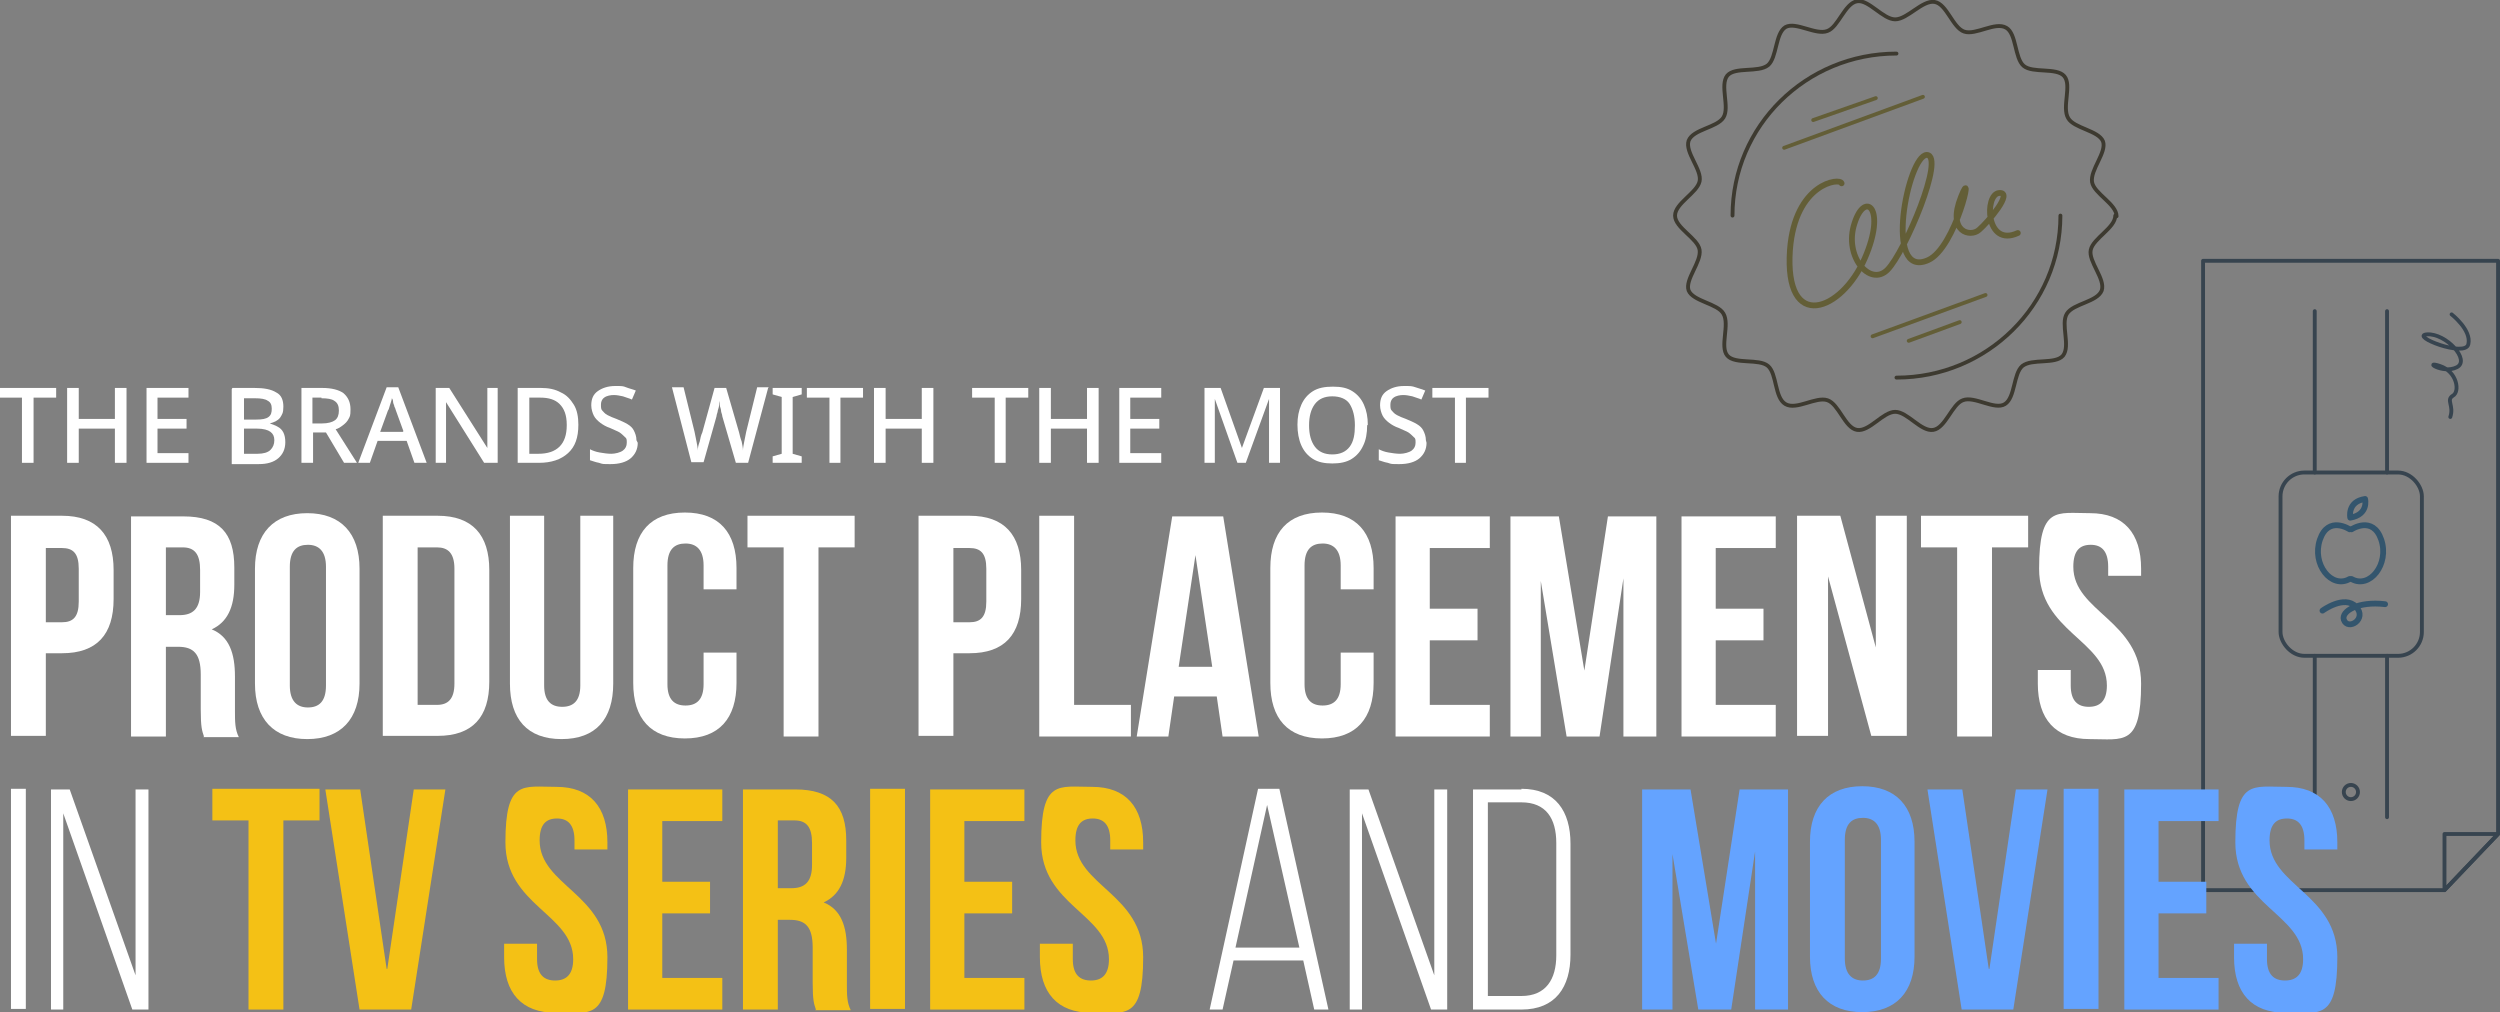 <?xml version="1.0" encoding="UTF-8"?><svg id="b" xmlns="http://www.w3.org/2000/svg" viewBox="0 0 387.3 156.8"><rect x="0" y="0" width="387.3" height="156.8" fill="#808080" stroke="none"/><g id="c"><g><g><polygon points="387 40.4 341.3 40.4 341.3 137.9 378.7 137.9 387 129.2 387 40.4" style="fill:none; stroke:#37444f; stroke-linecap:round; stroke-linejoin:round; stroke-width:.6px;"/><polygon points="378.7 137.9 387 129.2 378.7 129.2 378.7 137.9" style="fill:none; stroke:#37444f; stroke-linecap:round; stroke-linejoin:round; stroke-width:.6px;"/><g><line x1="358.6" y1="73.2" x2="358.6" y2="48.2" style="fill:none; stroke:#37444f; stroke-linecap:round; stroke-linejoin:round; stroke-width:.6px;"/><line x1="369.8" y1="73.2" x2="369.8" y2="48.2" style="fill:none; stroke:#37444f; stroke-linecap:round; stroke-linejoin:round; stroke-width:.6px;"/></g><g><line x1="358.6" y1="126.6" x2="358.6" y2="101.6" style="fill:none; stroke:#37444f; stroke-linecap:round; stroke-linejoin:round; stroke-width:.6px;"/><line x1="369.8" y1="126.6" x2="369.8" y2="101.6" style="fill:none; stroke:#37444f; stroke-linecap:round; stroke-linejoin:round; stroke-width:.6px;"/></g><path d="m359.8,94.6s3.4-2.5,5.2-.6-1.3,3.8-1.9,2c-.4-1.3,2.2-2.9,6.4-2.4" style="fill:none; stroke:#33556d; stroke-linecap:round; stroke-linejoin:round; stroke-width:.9px;"/><g><path d="m364,82s-3.3-2.2-4.6,1.6c-1.3,3.8,1.8,7.7,4.6,6.1" style="fill:none; stroke:#33556d; stroke-linecap:round; stroke-linejoin:round; stroke-width:.9px;"/><path d="m364.3,82s3.3-2.2,4.6,1.6c1.3,3.8-1.8,7.7-4.6,6.1" style="fill:none; stroke:#33556d; stroke-linecap:round; stroke-linejoin:round; stroke-width:.9px;"/><path d="m364.1,80.2s-.5-2.5,2.3-2.9c0,0,.6,2.4-2.3,2.9Z" style="fill:none; stroke:#33556d; stroke-linecap:round; stroke-linejoin:round; stroke-width:.9px;"/></g><circle cx="364.2" cy="122.7" r="1.1" style="fill:none; stroke:#37444f; stroke-linecap:round; stroke-linejoin:round; stroke-width:.6px;"/><rect x="353.3" y="73.2" width="21.9" height="28.4" rx="3.7" ry="3.7" style="fill:none; stroke:#37444f; stroke-linecap:round; stroke-linejoin:round; stroke-width:.6px;"/></g><path d="m379.8,48.7s3.1,2.4,2.6,4.6c-.4,2.2-9.2-1.3-6.4-1.5,2.9-.2,6.8,4,4.6,5.1s-5.3-1.1-2.6-.2,3.1,4,2,4.6c-1.1.7.2,1.5-.4,3.3" style="fill:none; stroke:#37444f; stroke-linecap:round; stroke-linejoin:round; stroke-width:.6px;"/></g><g><path d="m327.7,33.4c0,1.9-3.4,3.5-3.8,5.3s2.3,4.5,1.7,6.3c-.7,1.8-4.4,2-5.4,3.6s.6,5-.6,6.5c-1.2,1.4-4.8.4-6.3,1.6-1.4,1.2-1.1,4.9-2.7,5.9s-4.7-1.3-6.5-.6c-1.7.6-2.7,4.3-4.6,4.6s-4-2.8-5.9-2.8-4,3.1-5.9,2.8c-1.9-.3-2.8-4-4.6-4.6s-4.8,1.6-6.5.6-1.3-4.7-2.7-5.9c-1.4-1.2-5.1-.2-6.3-1.6-1.2-1.4.4-4.8-.6-6.5-.9-1.6-4.7-1.9-5.4-3.6-.6-1.7,2-4.4,1.7-6.3-.3-1.8-3.8-3.4-3.8-5.3s3.4-3.5,3.8-5.3-2.3-4.5-1.7-6.3c.7-1.8,4.4-2,5.4-3.6s-.6-5,.6-6.5c1.2-1.4,4.8-.4,6.3-1.6,1.4-1.2,1.1-4.9,2.7-5.9,1.6-.9,4.7,1.3,6.5.6,1.7-.6,2.7-4.3,4.6-4.6,1.8-.3,4,2.8,5.9,2.8S297.8,0,299.7.3s2.8,4,4.6,4.6c1.8.6,4.8-1.6,6.5-.6,1.6.9,1.3,4.7,2.7,5.9,1.4,1.2,5.1.2,6.3,1.6s-.4,4.8.6,6.5c.9,1.6,4.7,1.9,5.4,3.6.6,1.7-2,4.4-1.7,6.3.3,1.8,3.8,3.4,3.8,5.3Z" style="fill:none; stroke:#3d3a30; stroke-linecap:round; stroke-linejoin:round; stroke-width:.6px;"/><path d="m319.2,33.4c0,13.9-11.4,25.1-25.4,25.1" style="fill:none; stroke:#3d3a30; stroke-linecap:round; stroke-linejoin:round; stroke-width:.6px;"/><path d="m268.4,33.4c0-13.9,11.4-25.1,25.4-25.1" style="fill:none; stroke:#3d3a30; stroke-linecap:round; stroke-linejoin:round; stroke-width:.6px;"/><path d="m285.3,28.4c-.2-.9-7.2-.1-8,10.3-.9,12.9,8,9.6,11.6,1.3,3.4-7.8,0-10.5-1.6-5.4-1.7,5.1,2.4,9.9,5.1,7.2s9-17.7,6.1-17.8c-2.9,0-6.8,19.4.2,16.3,4.3-1.9,7.3-15.4,5.1-9.8-2.2,5.5,1.5,6.3,2.8,5.1,1.4-1.2,5.4-5.9,3.1-5.7s-2.1,8.5,2.9,6.2" style="fill:none; stroke:#635e37; stroke-linecap:round; stroke-linejoin:round; stroke-width:.9px;"/><line x1="290.1" y1="52.1" x2="307.6" y2="45.7" style="fill:none; stroke:#635e37; stroke-linecap:round; stroke-linejoin:round; stroke-width:.6px;"/><line x1="276.4" y1="22.9" x2="297.9" y2="15" style="fill:none; stroke:#635e37; stroke-linecap:round; stroke-linejoin:round; stroke-width:.6px;"/><line x1="280.9" y1="18.6" x2="290.6" y2="15.2" style="fill:none; stroke:#635e37; stroke-linecap:round; stroke-linejoin:round; stroke-width:.6px;"/><line x1="295.7" y1="52.8" x2="303.6" y2="49.9" style="fill:none; stroke:#635e37; stroke-linecap:round; stroke-linejoin:round; stroke-width:.6px;"/></g></g><g id="d"><g><path d="m5.2,71.7h-1.8v-10.1H0v-1.5h8.7v1.5h-3.5v10.1Z" style="fill:#fff;"/><path d="m19.6,71.7h-1.8v-5.3h-5.6v5.3h-1.8v-11.6h1.8v4.8h5.6v-4.8h1.8v11.6Z" style="fill:#fff;"/><path d="m29.2,71.7h-6.5v-11.6h6.5v1.5h-4.8v3.3h4.5v1.5h-4.5v3.8h4.8v1.5Z" style="fill:#fff;"/><path d="m36,60.1h3.4c1.5,0,2.6.2,3.4.7.8.4,1.1,1.2,1.1,2.2s-.2,1.2-.5,1.7c-.4.5-.9.7-1.6.9h0c.5.2.9.3,1.2.5.4.2.7.5.9.9.2.4.3.9.3,1.5,0,1.1-.4,1.9-1.1,2.5-.7.6-1.7.9-3,.9h-4.2v-11.6Zm1.8,4.9h1.9c.9,0,1.5-.1,1.9-.4s.5-.7.5-1.3-.2-1-.6-1.2c-.4-.3-1.1-.4-2-.4h-1.7v3.4Zm0,1.4v3.9h2.1c.9,0,1.6-.2,2-.6.4-.4.6-.9.6-1.5s-.2-1-.6-1.3-1.1-.5-2.1-.5h-2Z" style="fill:#fff;"/><path d="m49.9,60.1c1.5,0,2.6.3,3.3.8.7.6,1.1,1.4,1.1,2.5s-.1,1.1-.3,1.5c-.2.4-.5.7-.9,1-.4.3-.7.5-1.1.6l3.3,5.2h-2l-2.8-4.7h-2v4.7h-1.8v-11.6h3.3Zm-.1,1.5h-1.4v4h1.5c.9,0,1.6-.2,2-.5.4-.3.6-.8.6-1.5s-.2-1.2-.7-1.5c-.4-.3-1.1-.4-2-.4Z" style="fill:#fff;"/><path d="m64.2,71.7l-1.2-3.4h-4.5l-1.2,3.4h-1.8l4.4-11.7h1.8l4.4,11.7h-1.8Zm-1.7-4.9l-1.2-3.3c0-.1-.1-.3-.2-.5,0-.2-.2-.5-.2-.7,0-.3-.1-.5-.2-.6,0,.3-.2.7-.3,1.1s-.2.7-.3.8l-1.2,3.3h3.5Z" style="fill:#fff;"/><path d="m77.1,71.7h-2.1l-5.9-9.4h0c0,.4,0,.9,0,1.5,0,.6,0,1.1,0,1.7v6.2h-1.6v-11.6h2.1l5.9,9.3h0c0-.2,0-.5,0-.9,0-.3,0-.7,0-1.1,0-.4,0-.8,0-1.1v-6.2h1.6v11.6Z" style="fill:#fff;"/><path d="m89.6,65.8c0,2-.5,3.4-1.6,4.4-1.1,1-2.6,1.5-4.5,1.5h-3.3v-11.6h3.6c1.2,0,2.2.2,3.1.7.9.4,1.5,1.1,2,1.9.5.8.7,1.9.7,3.1Zm-1.8,0c0-1.5-.4-2.5-1.1-3.2-.7-.7-1.7-1-3-1h-1.7v8.7h1.4c2.9,0,4.4-1.5,4.4-4.4Z" style="fill:#fff;"/><path d="m98.8,68.6c0,1-.4,1.8-1.1,2.4-.7.6-1.8.9-3.1.9s-1.2,0-1.8-.2c-.6-.1-1-.3-1.4-.4v-1.7c.4.2.9.4,1.5.5s1.2.2,1.8.2,1.4-.2,1.8-.5.6-.7.6-1.2,0-.7-.3-.9c-.2-.2-.5-.5-.8-.7s-.9-.4-1.5-.7c-.6-.2-1.1-.5-1.5-.8s-.8-.7-1-1.1c-.2-.4-.4-1-.4-1.6,0-1,.3-1.7,1-2.2.7-.5,1.6-.8,2.7-.8s1.2,0,1.7.2,1,.3,1.5.5l-.6,1.4c-.4-.2-.9-.3-1.4-.5-.5-.1-.9-.2-1.4-.2s-1.1.1-1.5.4-.5.7-.5,1.1,0,.7.2.9.4.5.8.7c.4.2.8.4,1.4.6.7.3,1.2.5,1.7.8.5.3.8.6,1,1,.2.4.4.9.4,1.5Z" style="fill:#fff;"/><path d="m119,60.1l-3.1,11.6h-1.9l-2.1-7.2c0-.3-.2-.6-.2-.9,0-.3-.2-.6-.2-.9,0-.3-.1-.5-.1-.6,0,.1,0,.3,0,.6,0,.3-.1.6-.2.9,0,.3-.2.6-.2.9l-2,7.1h-1.9l-3-11.6h1.8l1.7,6.9c.1.5.2,1,.3,1.5.1.5.2,1,.2,1.4,0-.4.1-.9.3-1.4.1-.5.2-1,.4-1.4l1.9-6.9h1.8l2,6.9c.1.4.2.9.4,1.4.1.5.2,1,.2,1.4,0-.4.1-.9.2-1.4.1-.5.2-1,.3-1.5l1.7-6.9h1.8Z" style="fill:#fff;"/><path d="m124.2,71.7h-4.5v-1l1.4-.4v-8.8l-1.4-.4v-1h4.5v1l-1.4.4v8.8l1.4.4v1Z" style="fill:#fff;"/><path d="m130.3,71.7h-1.8v-10.1h-3.5v-1.5h8.7v1.5h-3.5v10.1Z" style="fill:#fff;"/><path d="m144.6,71.7h-1.8v-5.3h-5.6v5.3h-1.8v-11.6h1.8v4.8h5.6v-4.8h1.8v11.6Z" style="fill:#fff;"/><path d="m155.9,71.7h-1.8v-10.1h-3.5v-1.5h8.7v1.5h-3.5v10.1Z" style="fill:#fff;"/><path d="m170.2,71.7h-1.8v-5.3h-5.6v5.3h-1.8v-11.6h1.8v4.8h5.6v-4.8h1.8v11.6Z" style="fill:#fff;"/><path d="m179.9,71.7h-6.5v-11.6h6.5v1.5h-4.8v3.3h4.5v1.5h-4.5v3.8h4.8v1.5Z" style="fill:#fff;"/><path d="m191.7,71.7l-3.5-9.9h0c0,.2,0,.5,0,.9,0,.4,0,.8,0,1.2s0,.8,0,1.2v6.6h-1.6v-11.6h2.5l3.3,9.3h0l3.4-9.3h2.5v11.6h-1.7v-6.7c0-.4,0-.8,0-1.2s0-.8,0-1.1,0-.7,0-.9h0l-3.6,9.9h-1.5Z" style="fill:#fff;"/><path d="m211.8,65.9c0,1.2-.2,2.3-.6,3.1-.4.9-1,1.6-1.8,2.1s-1.8.7-3,.7-2.2-.2-3-.7-1.4-1.2-1.8-2.1-.6-2-.6-3.2.2-2.2.6-3.1c.4-.9,1-1.6,1.8-2.1.8-.5,1.8-.7,3.1-.7s2.2.2,3,.7c.8.5,1.4,1.2,1.8,2.1.4.9.6,1.9.6,3.1Zm-9,0c0,1.4.3,2.5.9,3.3s1.5,1.2,2.7,1.2,2.1-.4,2.7-1.2.8-1.9.8-3.3-.3-2.5-.8-3.3-1.5-1.2-2.7-1.2-2.1.4-2.7,1.2-.9,1.9-.9,3.3Z" style="fill:#fff;"/><path d="m221,68.6c0,1-.4,1.8-1.1,2.4-.7.6-1.8.9-3.1.9s-1.2,0-1.8-.2c-.6-.1-1-.3-1.4-.4v-1.7c.4.2.9.4,1.5.5s1.2.2,1.8.2,1.4-.2,1.8-.5.6-.7.6-1.2,0-.7-.3-.9c-.2-.2-.5-.5-.8-.7s-.9-.4-1.5-.7c-.6-.2-1.1-.5-1.5-.8-.4-.3-.8-.7-1-1.1-.2-.4-.4-1-.4-1.6,0-1,.3-1.7,1-2.2.7-.5,1.6-.8,2.7-.8s1.2,0,1.8.2,1,.3,1.5.5l-.6,1.4c-.4-.2-.9-.3-1.4-.5-.5-.1-.9-.2-1.4-.2s-1.1.1-1.5.4-.5.7-.5,1.1,0,.7.2.9c.2.2.4.5.8.7.4.2.8.4,1.4.6.7.3,1.2.5,1.7.8.5.3.8.6,1,1,.2.4.4.9.4,1.5Z" style="fill:#fff;"/><path d="m227.2,71.7h-1.8v-10.1h-3.5v-1.5h8.7v1.5h-3.5v10.1Z" style="fill:#fff;"/></g><g><path d="m17.6,88.4v4.4c0,5.5-2.6,8.4-8,8.4h-2.5v12.8H1.7v-34.1h7.9c5.4,0,8,3,8,8.4Zm-10.5-3.6v11.6h2.5c1.7,0,2.6-.8,2.6-3.2v-5.1c0-2.4-.9-3.2-2.6-3.2h-2.5Z" style="fill:#fff;"/><path d="m31.6,114.1c-.3-.9-.5-1.4-.5-4.2v-5.4c0-3.2-1.1-4.3-3.5-4.3h-1.9v13.9h-5.4v-34.1h8.1c5.6,0,7.9,2.6,7.9,7.9v2.7c0,3.5-1.1,5.8-3.5,6.9,2.7,1.1,3.6,3.7,3.6,7.3v5.3c0,1.7,0,2.9.6,4.1h-5.5Zm-5.9-29.3v10.5h2.1c2,0,3.2-.9,3.2-3.6v-3.4c0-2.4-.8-3.5-2.7-3.5h-2.6Z" style="fill:#fff;"/><path d="m39.5,88.1c0-5.5,2.9-8.6,8.1-8.6s8.1,3.1,8.1,8.6v17.8c0,5.5-2.9,8.6-8.1,8.6s-8.1-3.1-8.1-8.6v-17.8Zm5.4,18.1c0,2.4,1.1,3.4,2.8,3.4s2.8-.9,2.8-3.4v-18.4c0-2.4-1.1-3.4-2.8-3.4s-2.8.9-2.8,3.4v18.4Z" style="fill:#fff;"/><path d="m59.3,79.9h8.5c5.4,0,8,3,8,8.4v17.3c0,5.5-2.6,8.4-8,8.4h-8.5v-34.1Zm5.4,4.9v24.4h3c1.7,0,2.7-.9,2.7-3.3v-17.8c0-2.4-1-3.3-2.7-3.3h-3Z" style="fill:#fff;"/><path d="m84.3,79.9v26.3c0,2.4,1.1,3.3,2.8,3.3s2.8-.9,2.8-3.3v-26.3h5.1v26c0,5.5-2.7,8.6-8,8.6s-8-3.1-8-8.6v-26h5.4Z" style="fill:#fff;"/><path d="m114.1,101.3v4.5c0,5.5-2.7,8.6-8,8.6s-8-3.1-8-8.6v-17.8c0-5.5,2.7-8.6,8-8.6s8,3.1,8,8.6v3.3h-5.1v-3.7c0-2.4-1.1-3.4-2.8-3.4s-2.8.9-2.8,3.4v18.4c0,2.4,1.1,3.3,2.8,3.3s2.8-.9,2.8-3.3v-4.9h5.1Z" style="fill:#fff;"/><path d="m115.8,79.9h16.6v4.9h-5.6v29.3h-5.4v-29.3h-5.6v-4.9Z" style="fill:#fff;"/><path d="m158.2,88.4v4.4c0,5.5-2.6,8.4-8,8.4h-2.5v12.8h-5.4v-34.1h7.9c5.4,0,8,3,8,8.4Zm-10.5-3.6v11.6h2.5c1.7,0,2.6-.8,2.6-3.2v-5.1c0-2.4-.9-3.2-2.6-3.2h-2.5Z" style="fill:#fff;"/><path d="m161,79.9h5.4v29.3h8.8v4.9h-14.2v-34.1Z" style="fill:#fff;"/><path d="m194.8,114.1h-5.4l-.9-6.2h-6.6l-.9,6.2h-4.9l5.5-34.1h7.9l5.5,34.1Zm-12.2-10.8h5.2l-2.6-17.3-2.6,17.3Z" style="fill:#fff;"/><path d="m212.8,101.3v4.5c0,5.5-2.7,8.6-8,8.6s-8-3.1-8-8.6v-17.8c0-5.5,2.7-8.6,8-8.6s8,3.1,8,8.6v3.3h-5.1v-3.7c0-2.4-1.1-3.4-2.8-3.4s-2.8.9-2.8,3.4v18.4c0,2.4,1.1,3.3,2.8,3.3s2.8-.9,2.8-3.3v-4.9h5.1Z" style="fill:#fff;"/><path d="m221.5,94.3h7.4v4.9h-7.4v10h9.3v4.9h-14.6v-34.1h14.6v4.9h-9.3v9.5Z" style="fill:#fff;"/><path d="m245.4,104.2l3.7-24.2h7.5v34.1h-5.1v-24.5l-3.7,24.5h-5.1l-4-24.1v24.1h-4.7v-34.1h7.5l4,24.2Z" style="fill:#fff;"/><path d="m265.8,94.3h7.4v4.9h-7.4v10h9.3v4.9h-14.6v-34.1h14.6v4.9h-9.3v9.5Z" style="fill:#fff;"/><path d="m283.2,89.3v24.7h-4.8v-34.1h6.7l5.5,20.4v-20.4h4.8v34.1h-5.5l-6.7-24.7Z" style="fill:#fff;"/><path d="m297.6,79.9h16.6v4.9h-5.6v29.3h-5.4v-29.3h-5.6v-4.9Z" style="fill:#fff;"/><path d="m323.8,79.5c5.2,0,7.9,3.1,7.9,8.6v1.1h-5.1v-1.4c0-2.4-1-3.4-2.7-3.4s-2.7.9-2.7,3.4c0,7,10.5,8.3,10.5,18.1s-2.7,8.6-8,8.6-8-3.1-8-8.6v-2.1h5.1v2.4c0,2.4,1.1,3.3,2.8,3.3s2.8-.9,2.8-3.3c0-7-10.5-8.3-10.5-18.1s2.7-8.6,7.9-8.6Z" style="fill:#fff;"/></g><g><path d="m4,122.2v34.1H1.7v-34.1h2.2Z" style="fill:#fff;"/><path d="m9.9,156.4h-2v-34.1h2.9l10.2,28.8v-28.8h2v34.1h-2.5l-10.7-30.4v30.4Z" style="fill:#fff;"/><path d="m32.9,122.2h16.6v4.9h-5.6v29.3h-5.4v-29.3h-5.6v-4.9Z" style="fill:#f4c115;"/><path d="m60,150.1l4.1-27.8h4.9l-5.3,34.1h-8l-5.3-34.1h5.4l4.1,27.8Z" style="fill:#f4c115;"/><path d="m86.2,121.9c5.2,0,7.9,3.1,7.9,8.6v1.1h-5.1v-1.4c0-2.4-1-3.4-2.7-3.4s-2.7.9-2.7,3.4c0,7,10.5,8.3,10.5,18.1s-2.7,8.6-8,8.6-8-3.1-8-8.6v-2.1h5.1v2.4c0,2.4,1.1,3.3,2.8,3.3s2.8-.9,2.8-3.3c0-7-10.5-8.3-10.5-18.1s2.7-8.6,7.9-8.6Z" style="fill:#f4c115;"/><path d="m102.6,136.6h7.4v4.9h-7.4v10h9.3v4.9h-14.6v-34.1h14.6v4.9h-9.3v9.5Z" style="fill:#f4c115;"/><path d="m126.4,156.4c-.3-.9-.5-1.4-.5-4.2v-5.4c0-3.2-1.1-4.3-3.5-4.3h-1.9v13.9h-5.4v-34.1h8.1c5.6,0,7.9,2.6,7.9,7.9v2.7c0,3.5-1.1,5.8-3.5,6.9,2.7,1.1,3.6,3.7,3.6,7.3v5.3c0,1.7,0,2.9.6,4.1h-5.5Zm-5.9-29.3v10.5h2.1c2,0,3.2-.9,3.2-3.6v-3.4c0-2.4-.8-3.5-2.7-3.5h-2.6Z" style="fill:#f4c115;"/><path d="m134.8,122.2h5.4v34.1h-5.4v-34.1Z" style="fill:#f4c115;"/><path d="m149.4,136.6h7.4v4.9h-7.4v10h9.3v4.9h-14.6v-34.1h14.6v4.9h-9.3v9.5Z" style="fill:#f4c115;"/><path d="m169.2,121.9c5.2,0,7.9,3.1,7.9,8.6v1.1h-5.1v-1.4c0-2.4-1-3.4-2.7-3.4s-2.7.9-2.7,3.4c0,7,10.5,8.3,10.5,18.1s-2.7,8.6-8,8.6-8-3.1-8-8.6v-2.1h5.1v2.4c0,2.4,1.1,3.3,2.8,3.3s2.8-.9,2.8-3.3c0-7-10.5-8.3-10.5-18.1s2.7-8.6,7.9-8.6Z" style="fill:#f4c115;"/><path d="m191.1,148.8l-1.7,7.6h-2l7.5-34.2h3.3l7.6,34.2h-2.2l-1.7-7.6h-10.6Zm.3-2h9.9l-5-22.1-4.9,22.1Z" style="fill:#fff;"/><path d="m211.1,156.4h-2v-34.1h2.9l10.2,28.8v-28.8h2v34.1h-2.5l-10.7-30.4v30.4Z" style="fill:#fff;"/><path d="m235.7,122.2c5.3,0,7.6,3.5,7.6,8.5v17.2c0,5-2.3,8.5-7.6,8.5h-7.5v-34.1h7.5Zm0,32.1c3.8,0,5.4-2.6,5.4-6.3v-17.4c0-3.8-1.6-6.3-5.4-6.3h-5.2v30h5.2Z" style="fill:#fff;"/><path d="m265.8,146.5l3.7-24.2h7.5v34.1h-5.1v-24.5l-3.7,24.5h-5.1l-4-24.1v24.1h-4.7v-34.1h7.5l4,24.2Z" style="fill:#64a3ff;"/><path d="m280.4,130.4c0-5.5,2.9-8.6,8.1-8.6s8.1,3.1,8.1,8.6v17.8c0,5.5-2.9,8.6-8.1,8.6s-8.1-3.1-8.1-8.6v-17.8Zm5.4,18.1c0,2.4,1.1,3.4,2.8,3.4s2.8-.9,2.8-3.4v-18.4c0-2.4-1.1-3.4-2.8-3.4s-2.8.9-2.8,3.4v18.4Z" style="fill:#64a3ff;"/><path d="m308.2,150.1l4.1-27.8h4.9l-5.3,34.1h-8l-5.3-34.1h5.4l4.1,27.8Z" style="fill:#64a3ff;"/><path d="m319.7,122.2h5.4v34.1h-5.4v-34.1Z" style="fill:#64a3ff;"/><path d="m334.4,136.6h7.4v4.9h-7.4v10h9.3v4.9h-14.6v-34.1h14.6v4.9h-9.3v9.5Z" style="fill:#64a3ff;"/><path d="m354.2,121.9c5.2,0,7.9,3.1,7.9,8.6v1.1h-5.1v-1.4c0-2.4-1-3.4-2.7-3.4s-2.7.9-2.7,3.4c0,7,10.5,8.3,10.5,18.1s-2.7,8.6-8,8.6-8-3.1-8-8.6v-2.1h5.1v2.4c0,2.4,1.1,3.3,2.8,3.3s2.8-.9,2.8-3.3c0-7-10.5-8.3-10.5-18.1s2.7-8.6,7.9-8.6Z" style="fill:#64a3ff;"/></g></g></svg>